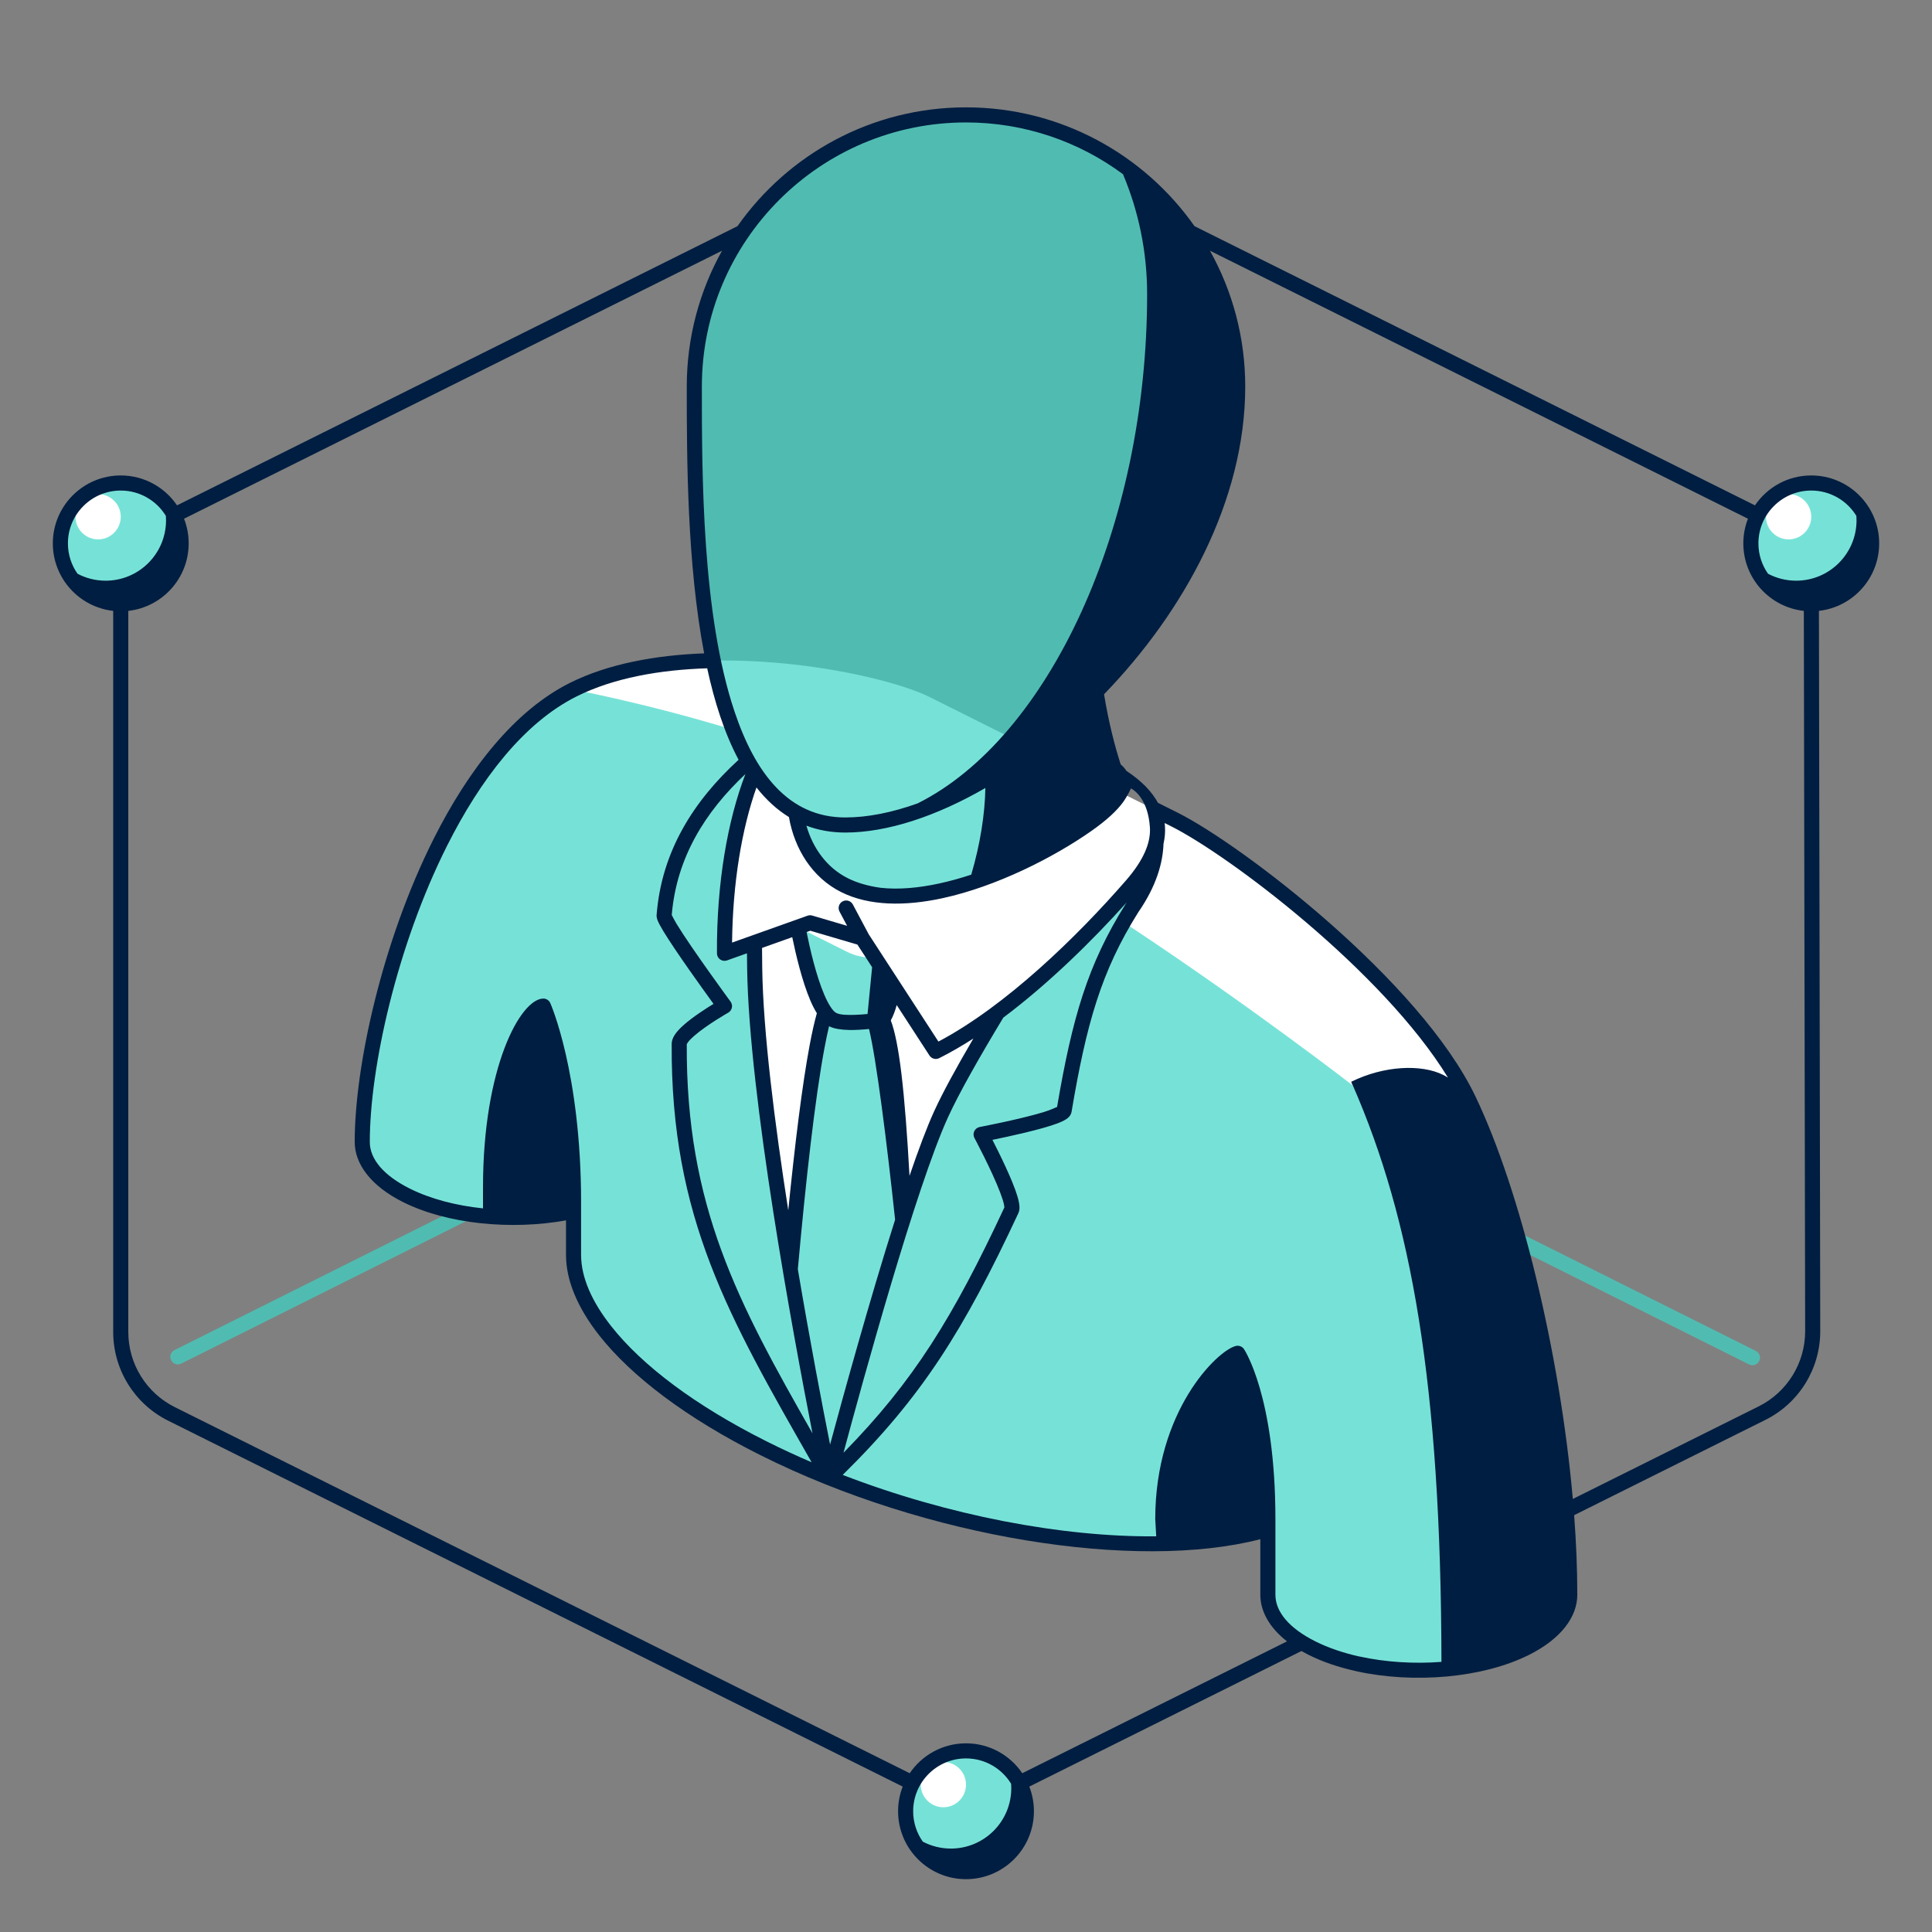 <svg xmlns="http://www.w3.org/2000/svg" xmlns:xlink="http://www.w3.org/1999/xlink" xmlns:serif="http://www.serif.com/" width="100%" height="100%" viewBox="0 0 256 256" xml:space="preserve" style="fill-rule:evenodd;clip-rule:evenodd;stroke-linejoin:round;stroke-miterlimit:2;"><rect x="0" y="0" width="256" height="256" fill="#808080" stroke="none"/>    <g id="Personal-Alignment-1.2" serif:id="Personal Alignment 1.2">        <path d="M128,232C132.415,232 136,235.585 136,240C136,244.415 132.415,248 128,248C123.585,248 120,244.415 120,240C120,235.585 123.585,232 128,232ZM48,151.317C48,134.77 58,100.362 75.955,91.385C90.754,83.985 116.184,88.863 123.218,92.38C130.252,95.897 147.155,104.355 155.578,108.566C164,112.777 187.376,130.589 194.607,145.722C201.839,160.854 208,189.317 208,211.317C208,213.877 206.048,216.437 202.145,218.389C196.162,221.381 187.318,222.08 180,220.486C174.779,219.11 170.165,217.126 168.15,212.544L168,202.638C151.89,207.418 123.547,203.09 101.246,191.94C85.004,183.819 76,174.095 76,166.299L76,160.486C68.682,162.08 59.838,161.381 53.855,158.389C49.952,156.437 48,153.877 48,151.317ZM16,64C20.415,64 24,67.585 24,72C24,76.415 20.415,80 16,80C11.585,80 8,76.415 8,72C8,67.585 11.585,64 16,64ZM240,64C244.415,64 248,67.585 248,72C248,76.415 244.415,80 240,80C235.585,80 232,76.415 232,72C232,67.585 235.585,64 240,64Z" style="fill:white;"></path>        <path d="M128,232C132.415,232 136,235.585 136,240C136,244.415 132.415,248 128,248C123.585,248 120,244.415 120,240C120,235.585 123.585,232 128,232ZM125,233.473C126.656,233.473 128,234.817 128,236.473C128,238.128 126.656,239.473 125,239.473C123.344,239.473 122,238.128 122,236.473C122,234.817 123.344,233.473 125,233.473ZM59.955,160.476C57.741,159.991 55.667,159.295 53.855,158.389C49.952,156.437 48,153.877 48,151.317C48,134.77 58,100.362 75.955,91.385C75.955,91.385 85.228,93.075 97.141,96.695C92.053,83.759 92,63.81 92,51.225C92,31.356 108.131,15.225 128,15.225C147.869,15.225 164,31.356 164,51.225C164,66.206 155.851,80.831 145.223,91.659C145.919,96.043 146.814,99.338 147.639,101.863C145.887,100.493 142.202,99.531 137.422,98.597L137.395,98.618C140.14,99.243 144.398,100.444 147.829,102.438C148.104,103.252 148.368,103.981 148.61,104.636C148.161,105.901 146.7,107.427 144,109.317C137.224,114.06 125.475,119.567 116.65,118.632C114.886,118.397 113.282,117.958 111.909,117.271C108.196,115.415 106.044,111.68 105.454,107.646C103.297,106.423 101.486,104.578 99.967,102.271C98.499,106.142 96.359,115.326 96,126L99.971,124.902C99.974,126.002 99.983,127.14 100,128.317C100.148,138.638 102.397,154.466 104.71,168.202C106.059,153.236 107.667,139.545 109.32,134.111C107.516,131.539 106.204,125.341 105.732,122.849L105.966,122.766C106.212,123.028 106.562,123.281 107.012,123.506L112.327,126.163C113.378,126.689 114.731,126.941 115.93,126.894L118.319,130.572C118.036,132.551 117.582,134.214 116.906,135.116L116.929,135.164C118.39,138.176 119.194,148.404 119.785,161.197C121.553,155.671 123.278,150.759 124.69,147.662C126.188,144.376 128.974,139.478 132.192,134.158C138.783,129.246 145.149,122.842 149.954,117.317C151.76,115.241 152.771,113.371 153.174,111.688C153.106,114.068 152.31,116.988 150,120.317C149.575,120.992 149.173,121.661 148.79,122.326C149.134,122.43 149.47,122.59 149.799,122.808C165.914,133.49 179.265,143.839 179.265,143.839C186.885,147.649 192.704,149.675 197.249,151.956C198.534,155.343 199.76,159.108 200.894,163.123L232.653,179.003C233.147,179.25 233.347,179.851 233.1,180.344C232.853,180.838 232.252,181.038 231.758,180.792L201.603,165.714C205.404,180.029 208,197.035 208,211.317C208,213.877 206.048,216.437 202.145,218.389C196.162,221.381 187.318,222.08 180,220.486C178.213,220.128 167.761,216.038 168.004,211.509L168.15,202.593C154.071,206.84 130.514,204.059 109.856,195.797L109.856,195.797C106.915,194.621 104.033,193.333 101.246,191.94C85.004,183.819 76,174.095 76,166.299L76,160.486C71.998,161.357 67.539,161.543 63.342,161.044L63.301,161.039L24.019,180.68C23.525,180.927 22.924,180.727 22.677,180.233C22.43,179.739 22.631,179.138 23.124,178.891L59.955,160.476ZM63.057,161.008L63.105,161.015L63.057,161.008ZM62.858,160.983L62.909,160.989L62.858,160.983ZM62.662,160.956L62.698,160.961L62.662,160.956ZM62.52,160.936L62.573,160.944L62.52,160.936ZM62.325,160.908L62.378,160.916L62.325,160.908ZM62.131,160.879L62.185,160.887L62.131,160.879ZM61.99,160.857L62.042,160.865L61.99,160.857ZM61.796,160.826L61.848,160.835L61.796,160.826ZM61.603,160.794L61.651,160.802L61.603,160.794ZM61.466,160.771L61.514,160.779L61.466,160.771ZM61.273,160.737L61.32,160.746L61.273,160.737ZM61.081,160.702L61.122,160.71L61.081,160.702ZM60.95,160.678L60.99,160.686L60.95,160.678ZM60.753,160.641L60.797,160.649L60.753,160.641ZM60.562,160.603L60.599,160.61L60.562,160.603ZM60.443,160.579L60.47,160.584L60.443,160.579ZM60.239,160.537L60.279,160.545L60.239,160.537ZM60.048,160.496L60.083,160.504L60.048,160.496ZM110.25,135.053L110.347,135.108C110.315,135.091 110.283,135.073 110.25,135.053ZM16,64C20.415,64 24,67.585 24,72C24,76.415 20.415,80 16,80C11.585,80 8,76.415 8,72C8,67.585 11.585,64 16,64ZM240,64C244.415,64 248,67.585 248,72C248,76.415 244.415,80 240,80C235.585,80 232,76.415 232,72C232,67.585 235.585,64 240,64ZM237,65.473C238.656,65.473 240,66.817 240,68.473C240,70.128 238.656,71.473 237,71.473C235.344,71.473 234,70.128 234,68.473C234,66.817 235.344,65.473 237,65.473ZM13,65.473C14.656,65.473 16,66.817 16,68.473C16,70.128 14.656,71.473 13,71.473C11.344,71.473 10,70.128 10,68.473C10,66.817 11.344,65.473 13,65.473Z" style="fill:rgb(61,214,199);fill-opacity:0.7;"></path>        <path d="M97.722,29.966C104.418,20.449 115.488,14.225 128,14.225C140.512,14.225 151.582,20.449 158.278,29.966L232.543,66.962C234.161,64.572 236.898,63 240,63C244.967,63 249,67.033 249,72C249,76.624 245.506,80.437 241.017,80.942L241.192,176.376C241.201,181.362 238.384,185.922 233.921,188.145L208.582,200.768C208.855,204.388 209,207.928 209,211.317C209,214.168 206.939,217.11 202.592,219.284C196.43,222.365 187.324,223.104 179.787,221.463C179.746,221.454 179.707,221.443 179.668,221.429C177.397,220.929 175.268,220.214 173.408,219.284C173.074,219.117 172.754,218.945 172.447,218.77L136.387,236.733C136.783,237.746 137,238.848 137,240C137,244.967 132.967,249 128,249C123.033,249 119,244.967 119,240C119,238.848 119.217,237.746 119.613,236.733L22.271,188.241C17.816,186.022 15,181.473 15,176.496L15,80.944C10.503,80.447 7,76.629 7,72C7,67.033 11.033,63 16,63C19.102,63 21.839,64.572 23.457,66.962L97.722,29.966ZM133.979,236.36C133.993,236.553 134,236.748 134,236.945C134,241.36 130.415,244.945 126,244.945C124.655,244.945 123.387,244.612 122.274,244.025C121.471,242.886 121,241.497 121,240C121,236.137 124.137,233 128,233C130.531,233 132.749,234.346 133.979,236.36ZM95.675,33.22L24.387,68.733C24.783,69.746 25,70.848 25,72C25,76.629 21.497,80.447 17,80.944L17,176.496C17,180.714 19.387,184.57 23.163,186.451L120.543,234.962C122.161,232.572 124.898,231 128,231C131.102,231 133.839,232.572 135.457,234.962L170.531,217.49C168.146,215.619 167,213.442 167,211.317L167,203.952C150.523,208.2 122.759,203.814 100.799,192.834C90.891,187.88 83.645,182.324 79.424,176.973C76.49,173.253 75.001,169.606 75,166.301L75,161.704C67.717,163.019 59.243,162.201 53.408,159.284C49.061,157.11 47,154.168 47,151.317C47,141.277 50.631,124.732 57.465,111.144C62.076,101.976 68.157,94.165 75.508,90.49C80.588,87.95 86.896,86.814 93.303,86.572C91.043,74.737 91,60.846 91,51.225C91,44.691 92.698,38.549 95.675,33.22ZM154.322,109.056C154.34,109.199 154.354,109.342 154.364,109.487C154.413,110.22 154.356,110.994 154.171,111.809C154.082,114.318 153.245,117.386 150.83,120.875C145.911,128.71 143.956,135.66 141.986,147.33C141.945,147.572 141.817,147.861 141.512,148.126C141.262,148.343 140.787,148.601 140.14,148.847C138.012,149.655 133.682,150.591 131.502,151.037C132.439,152.865 134.17,156.371 134.807,158.492C134.997,159.122 135.092,159.654 135.087,160.028C135.084,160.327 135.023,160.57 134.937,160.755C127.658,176.355 122.121,185.136 111.663,195.434C125.599,200.806 140.716,203.685 153.206,203.571L153.076,201.279C153.076,186.959 161.251,179.016 163.706,178.361C163.797,178.333 163.891,178.318 163.984,178.317L164,178.317C164.323,178.317 164.64,178.473 164.832,178.762C164.832,178.762 169,184.905 169,201.317C169,201.317 169,211.317 169,211.317C169,213.587 170.841,215.764 174.302,217.495C176.026,218.356 177.994,219.022 180.095,219.49C180.134,219.494 180.173,219.5 180.213,219.509C183.624,220.251 187.376,220.486 190.999,220.206C190.936,183.309 187.01,161.578 179.265,143.839C179.161,143.687 179.046,143.34 179.046,143.34L179.046,143.339C183.413,141.18 188.366,140.991 191.234,142.433C191.45,142.542 191.659,142.659 191.863,142.786C183.213,128.667 162.834,113.312 155.13,109.461L154.322,109.056ZM160.325,33.22C163.302,38.549 165,44.691 165,51.225C165,66.292 156.918,81.02 146.291,91.994C146.936,95.901 147.739,98.915 148.494,101.278C148.81,101.555 149.066,101.846 149.264,102.151C150.128,102.719 150.922,103.342 151.615,104.021C151.672,104.063 151.725,104.11 151.772,104.164C151.772,104.164 151.807,104.202 151.867,104.276C152.493,104.927 153.026,105.628 153.437,106.378C154.365,106.842 155.232,107.276 156.025,107.672C164.549,111.934 188.191,129.976 195.51,145.291C201.456,157.734 206.69,179.13 208.407,198.621L233.029,186.355C236.812,184.471 239.2,180.605 239.192,176.379L239.017,80.946C234.511,80.456 231,76.635 231,72C231,70.848 231.217,69.746 231.613,68.733L160.325,33.22ZM93.706,88.553C87.48,88.751 81.337,89.811 76.402,92.279C69.389,95.786 63.651,103.295 59.252,112.043C52.569,125.329 49,141.5 49,151.317C49,153.587 50.841,155.764 54.302,157.495C57.061,158.874 60.446,159.746 64,160.116L64,157.317C64,141.373 68.965,132.38 71.968,132.317C72.362,132.305 72.744,132.528 72.914,132.911C72.914,132.911 77,142.048 77,159.407L77,166.299C77,169.23 78.392,172.435 80.994,175.734C85.077,180.91 92.11,186.254 101.693,191.045C103.603,192 105.557,192.905 107.545,193.758C96.594,174.55 88.871,161.324 89,138.311C89.002,137.962 89.125,137.553 89.402,137.126C89.671,136.711 90.107,136.245 90.64,135.777C91.817,134.743 93.497,133.659 94.544,133.018C93.085,131.009 89.547,126.092 87.948,123.468C87.554,122.822 87.272,122.299 87.141,121.969C87.012,121.645 86.991,121.392 87.003,121.239C87.657,112.838 91.862,106.175 97.867,100.674C96.934,98.925 96.126,96.989 95.428,94.909C94.758,92.909 94.189,90.776 93.706,88.553ZM149.306,119.56L149.153,119.785C144.13,127.778 142.079,134.858 140.069,146.675C139.764,146.811 138.98,147.151 138.253,147.37C135.049,148.339 129.813,149.334 129.813,149.334C129.5,149.394 129.235,149.599 129.098,149.886C128.96,150.173 128.968,150.508 129.118,150.789C129.118,150.789 131.364,154.977 132.5,157.94C132.745,158.579 132.938,159.156 133.034,159.61C133.063,159.747 133.08,159.926 133.086,159.991C126.308,174.509 121.069,183.02 111.769,192.496C114.307,183.04 121.365,157.366 125.6,148.076C127.071,144.847 129.793,140.058 132.944,134.841C138.916,130.364 144.696,124.697 149.306,119.56ZM118.606,161.617C115.216,172.295 111.717,185.006 109.99,191.414C109.021,186.534 107.354,177.884 105.717,168.174C106.771,156.481 107.984,145.582 109.254,138.83C109.453,137.77 109.653,136.815 109.854,135.978C109.875,135.989 109.896,136 109.918,136.011C110.508,136.306 111.446,136.456 112.479,136.477C113.369,136.495 114.335,136.429 115.151,136.348C116.112,140.247 117.551,151.667 118.606,161.617ZM98.773,102.562C96.426,108.666 94.944,116.979 95,126.323C95.002,126.647 95.161,126.95 95.426,127.136C95.691,127.322 96.03,127.367 96.336,127.259L98.978,126.317C98.983,126.976 98.99,127.647 99,128.331C99.242,145.191 105.071,176.705 107.66,189.924C97.769,172.571 90.888,159.795 91,138.366C91.02,138.327 91.098,138.182 91.165,138.095C91.36,137.836 91.638,137.562 91.959,137.28C93.66,135.787 96.492,134.186 96.492,134.186C96.74,134.045 96.917,133.805 96.976,133.525C97.036,133.246 96.974,132.954 96.805,132.724C96.805,132.724 91.67,125.732 89.656,122.428C89.368,121.956 89.094,121.41 89.01,121.24C89.644,113.65 93.418,107.6 98.773,102.562ZM104.977,124.18C105.446,126.461 106.286,130.027 107.383,132.59C107.647,133.209 107.935,133.77 108.238,134.255C107.918,135.385 107.6,136.802 107.288,138.461C106.292,143.76 105.329,151.598 104.449,160.374C102.64,148.776 101.12,136.708 101,128.302C100.987,127.38 100.978,126.481 100.974,125.606L104.977,124.18ZM118.819,133.177L123.161,139.862C123.439,140.288 123.992,140.439 124.447,140.211C125.945,139.462 127.46,138.586 128.976,137.61C126.758,141.397 124.906,144.776 123.78,147.247C122.81,149.375 121.692,152.358 120.514,155.806C120.222,150.518 119.875,145.86 119.438,142.229C119.054,139.047 118.582,136.627 118.034,135.206C118.338,134.662 118.601,133.973 118.819,133.177ZM100.234,104.342C98.307,109.798 97.089,116.928 97.003,124.898L107.007,121.334C107.206,121.263 107.422,121.257 107.625,121.316L112.246,122.675L111.241,120.787C110.981,120.3 111.166,119.694 111.653,119.434C112.14,119.175 112.746,119.36 113.006,119.847L115.11,123.797C115.624,124.589 124.346,138.014 124.346,138.014C133.265,133.302 142.68,124.157 149.2,116.66C151.575,113.929 152.503,111.618 152.368,109.622C152.123,106 150.403,104.742 149.86,104.47C149.86,104.47 149.394,105.491 148.808,106.299C147.996,107.418 146.627,108.699 144.573,110.136C139.63,113.596 132.088,117.451 124.903,119.013C119.957,120.089 115.178,120.065 111.462,118.207C107.592,116.272 105.268,112.451 104.537,108.266C102.923,107.272 101.495,105.944 100.234,104.342ZM106.878,123.503L107.372,123.327C107.372,123.327 113.61,125.16 113.61,125.16L115.56,128.161L114.954,134.359C114.456,134.409 113.898,134.452 113.34,134.47C112.353,134.503 111.36,134.496 110.812,134.222C110.558,134.095 110.335,133.824 110.104,133.486C109.792,133.03 109.499,132.452 109.222,131.804C108.131,129.255 107.313,125.669 106.878,123.503ZM130.566,104.414C124.058,108.171 117.556,110.317 112,110.317C110.128,110.317 108.417,110 106.853,109.407C107.708,112.365 109.533,114.965 112.357,116.377C113.613,117.005 115.074,117.411 116.677,117.635C119.1,117.904 121.762,117.649 124.478,117.059C125.878,116.755 127.292,116.36 128.695,115.896C129.885,111.871 130.509,107.861 130.566,104.414ZM148.802,23.083C150.862,27.971 152,33.34 152,38.973C152,69.894 138.942,97.773 121.601,106.448C118.224,107.661 114.973,108.317 112,108.317C104.481,108.317 100.055,102.419 97.325,94.273C93.027,81.453 93,63.059 93,51.225C93,31.908 108.683,16.225 128,16.225C135.789,16.225 142.986,18.775 148.802,23.083ZM21.979,68.36C21.993,68.553 22,68.748 22,68.945C22,73.36 18.415,76.945 14,76.945C12.655,76.945 11.387,76.612 10.274,76.025C9.471,74.886 9,73.497 9,72C9,68.137 12.137,65 16,65C18.531,65 20.749,66.346 21.979,68.36ZM245.979,68.36C245.993,68.553 246,68.748 246,68.945C246,73.36 242.415,76.945 238,76.945C236.655,76.945 235.387,76.612 234.274,76.025C233.471,74.886 233,73.497 233,72C233,68.137 236.137,65 240,65C242.531,65 244.749,66.346 245.979,68.36Z" style="fill:rgb(0,30,65);"></path>    </g></svg>